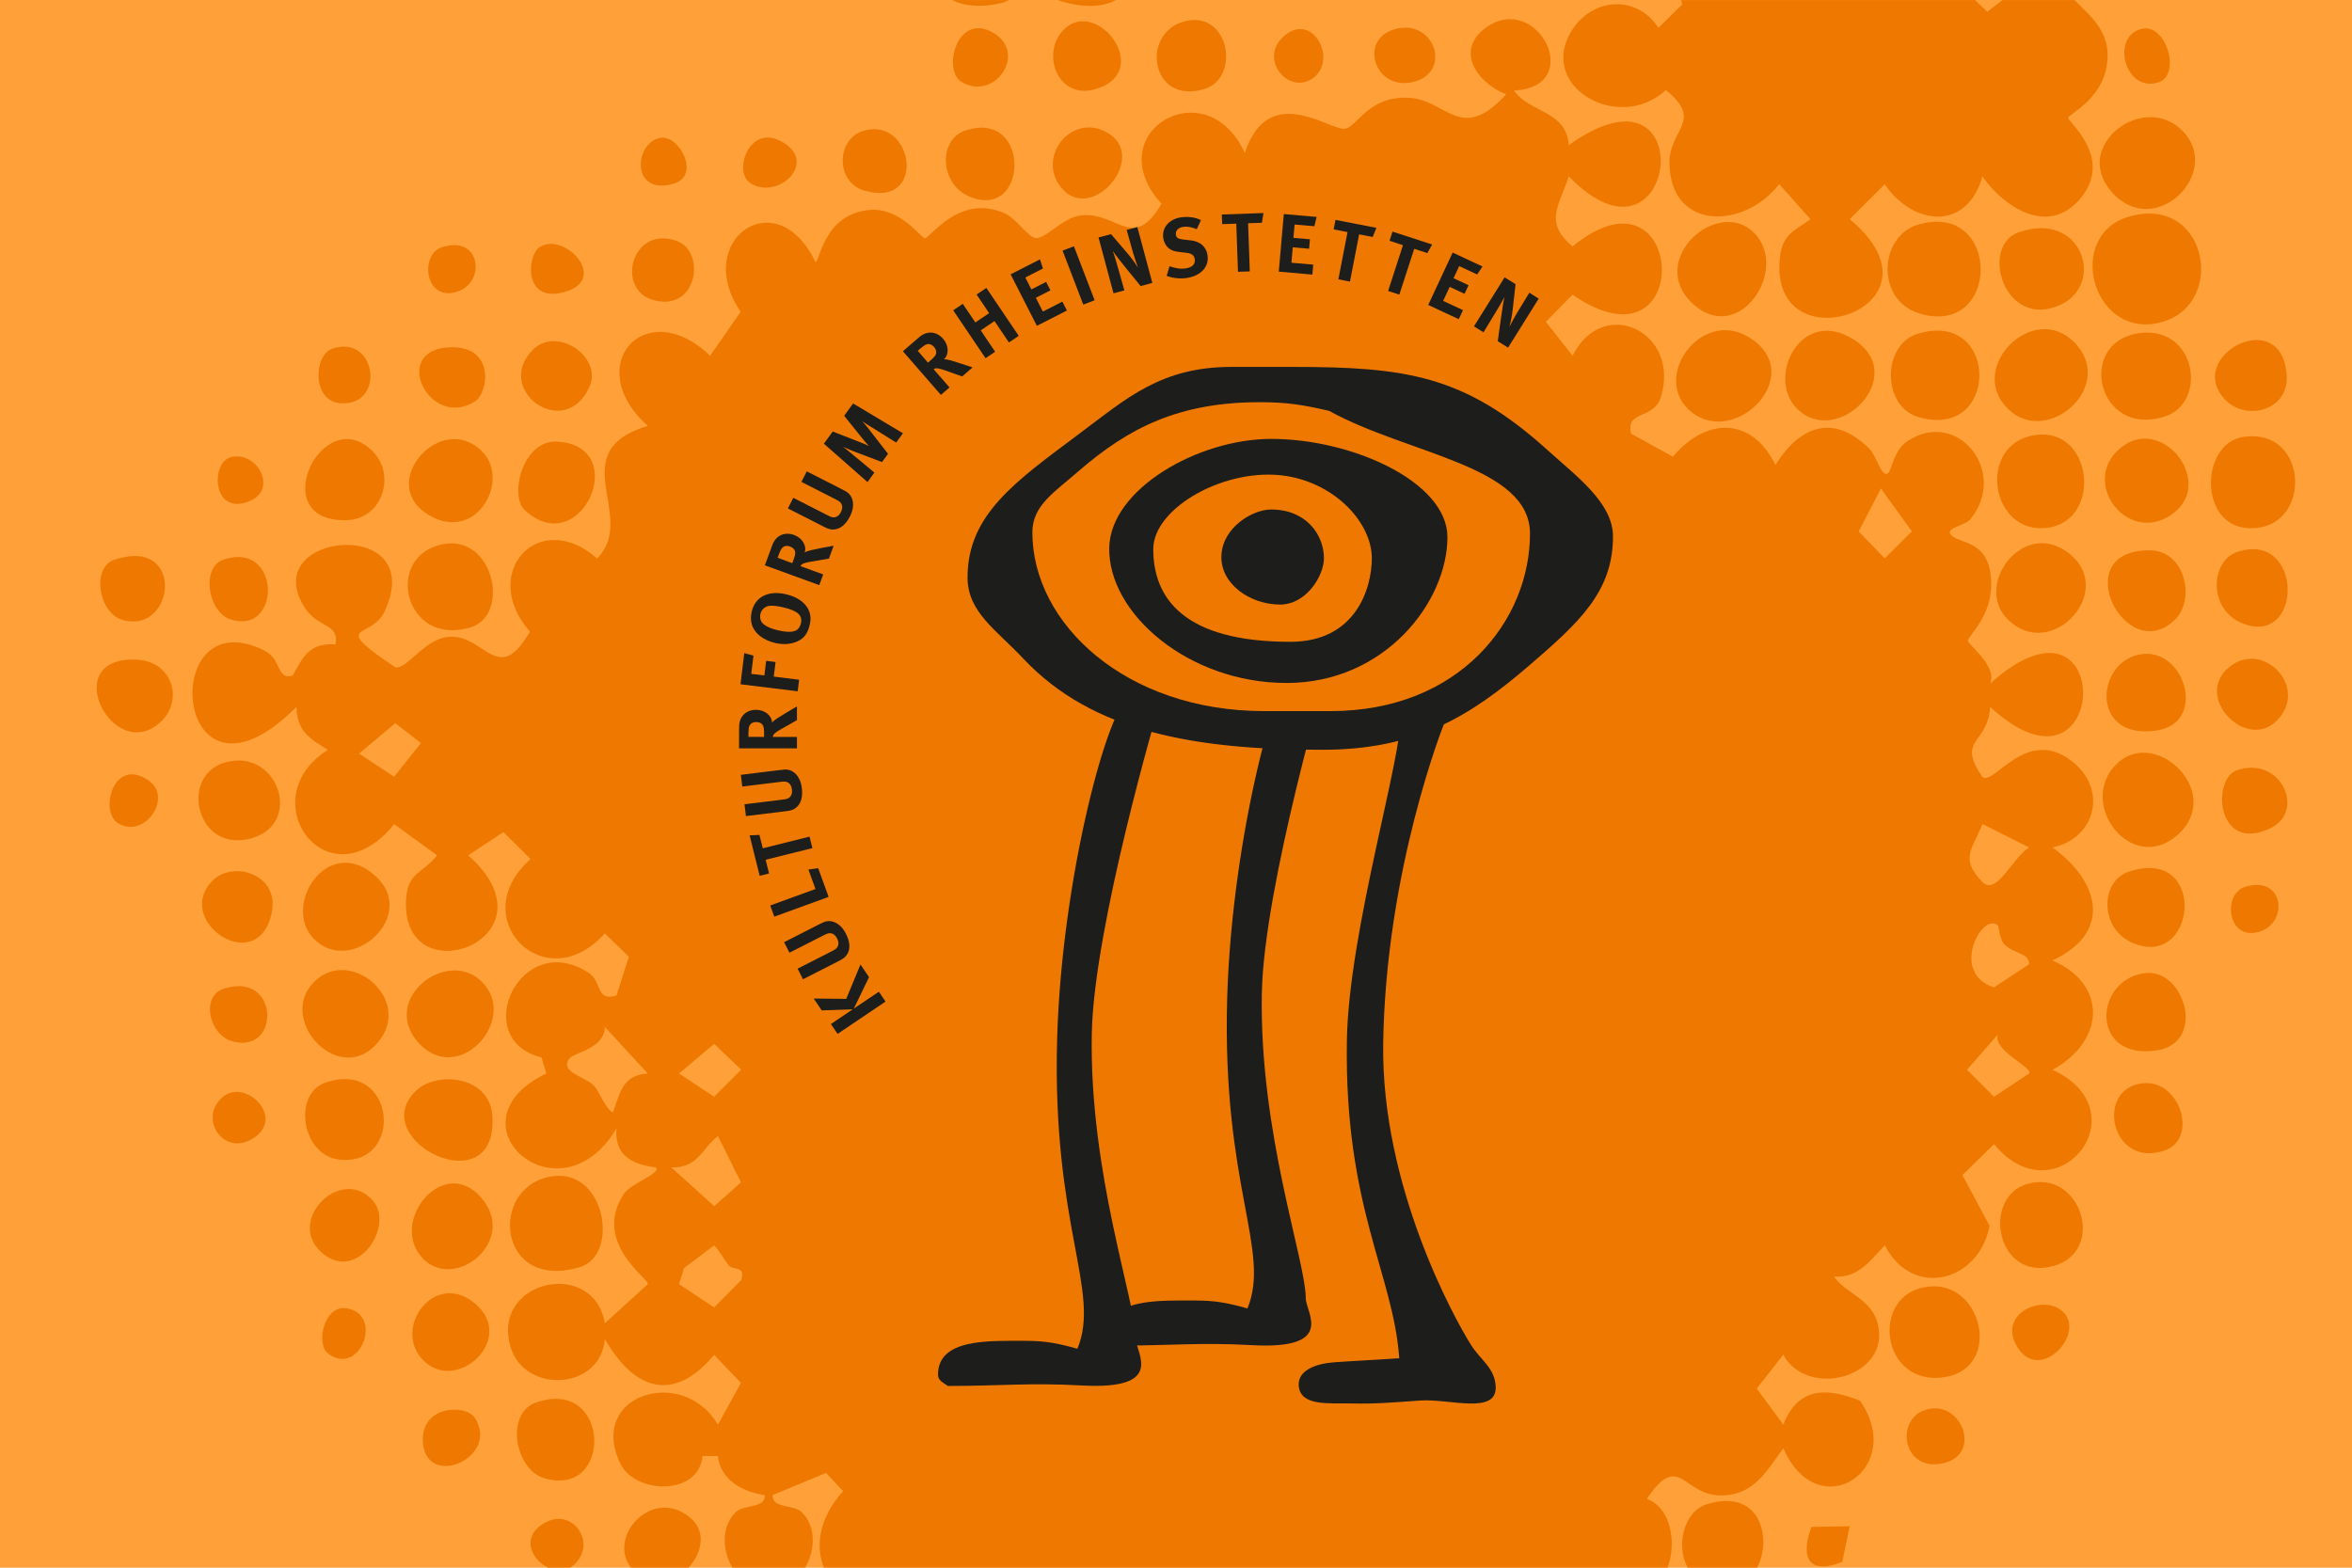 <?xml version="1.0" encoding="UTF-8"?> <svg xmlns="http://www.w3.org/2000/svg" id="Ebene_1" data-name="Ebene 1" viewBox="0 0 1920 1280"><defs><style> .cls-1, .cls-2 { fill-rule: evenodd; } .cls-1, .cls-3 { fill: #1d1d1b; } .cls-2, .cls-4 { fill: #ef7900; } .cls-5 { fill: #ffa039; } </style></defs><rect class="cls-5" x="0" width="1920" height="1280"></rect><g><path class="cls-4" d="M283.69,424.66c28.79-1.19,39.59-37.07,20.59-56.15-41.16-41.33-89.26,58.99-20.59,56.15Z"></path><path class="cls-4" d="M277.25,329.17c38.15,3.24,30.26-56.69-5.78-44.53-15.85,5.35-16.49,42.63,5.78,44.53Z"></path><path class="cls-4" d="M189.21,506.1c40.7,11.66,40.03-64.85-6.76-49.19-18.55,6.21-13.13,43.49,6.76,49.19Z"></path><path class="cls-4" d="M199.63,410.61c29.79-8,10.77-43.55-11.48-37.25-15.71,4.44-15,44.37,11.48,37.25Z"></path><path class="cls-4" d="M93.31,457.04c-18.84,6.32-12.93,43.71,6.81,49.18,43.05,11.94,51.36-68.69-6.81-49.18Z"></path><path class="cls-4" d="M371.67,238.63c25.45-6.53,21.68-47.35-11.02-36.76-17.73,5.74-14.43,43.29,11.02,36.76Z"></path><path class="cls-4" d="M384.15,512.24c32.61-9.79,19.26-75.98-22.63-67.9-48.39,9.34-31.96,84.29,22.63,67.9Z"></path><path class="cls-4" d="M346.76,418.37c40.1,28.36,71.3-25.44,46.69-49.89-33.02-32.81-83.62,23.77-46.69,49.89Z"></path><path class="cls-4" d="M182.5,807.34c-18.97,6.28-11.59,37.42,6.73,42.77,40.1,11.69,39.23-57.97-6.73-42.77Z"></path><path class="cls-4" d="M132.24,588.36c17.48-17.49,8.18-48.48-20.56-49.77-66.08-2.97-18.2,88.53,20.56,49.77Z"></path><path class="cls-4" d="M182.88,622.81c-36.73,11.23-22.33,74.71,22.79,61.52,42.52-12.43,20.72-74.83-22.79-61.52Z"></path><path class="cls-4" d="M305.67,854.18c35.24-34.78-18.81-82.95-49.28-52.48-30.05,30.05,17.93,83.42,49.28,52.48Z"></path><path class="cls-4" d="M173.64,718.95c-33.08,33.05,37.73,80.54,48.31,25.52,5.95-30.95-31.78-42.03-48.31-25.52Z"></path><path class="cls-4" d="M96.25,672.05c21.52,13.44,45.23-20.69,25.21-34.72-28.72-20.12-40.66,25.07-25.21,34.72Z"></path><path class="cls-4" d="M180.05,897.23c-16.82,17.46,2.16,44.79,23.8,33.79,32.67-16.61-4.73-53.59-23.8-33.79Z"></path><path class="cls-4" d="M387.7,327.77c11.17-6.99,17.02-46.21-21.39-44.2-47.65,2.5-15.93,67.57,21.39,44.2Z"></path><path class="cls-4" d="M305.56,714.42c-38.75-33.42-75.88,25.63-49.17,52.35,30.82,30.83,86.51-20.14,49.17-52.35Z"></path><path class="cls-4" d="M304.3,980.18c-26.06-29.44-72.56,17.52-40.47,43.55,28.52,23.12,58.42-23.27,40.47-43.55Z"></path><path class="cls-4" d="M428.23,416.35c45.88,42.78,88.14-52.31,26.71-55.79-28.42-1.61-39.21,44.14-26.71,55.79Z"></path><path class="cls-4" d="M966.61,17.5c-35.81,9.84-27.3,68.33,16.38,55.26,30.2-9.03,20.57-65.41-16.38-55.26Z"></path><path class="cls-4" d="M904.75,108.82c-30.43-18.61-60.67,21.51-36.69,46.32,24.94,25.81,68.74-26.73,36.69-46.32Z"></path><path class="cls-4" d="M1046.54,31.02c-18.07,18.25,5.13,45.52,23.97,33.67,23.48-14.76.18-58.07-23.97-33.67Z"></path><path class="cls-4" d="M893.7,72.96c49.38-13.81,1.48-76.58-25.64-48.46-18.51,19.18-4.63,56.93,25.64,48.46Z"></path><path class="cls-4" d="M1344.28,1223.85c26.99-39.59,29.11-2.97,60.49-2.87,27.04.09,37.17-19.78,51-38.55,28.28,65.16,101.26,16.95,62.63-38.74-27.93-11.34-50.92-10.65-62.63,19.58l-21.65-29.54,21.61-27.67c19.87,36.86,88.77,18.03,76.96-25.82-5.46-20.25-26.16-23.98-35.5-37.92,19.75,1.27,29.18-12.71,41.4-25.53,22.68,44.12,77.06,29.72,85.54-15.95l-22.14-41.41,25.76-25.29c50.93,61.79,121.61-26.49,47.8-60.69,42-22.66,45.98-69.34-.09-89.22,49.23-22.93,38.65-64.42.08-92.29,35.8-7.76,44.84-47.77,16.01-70.28-37.42-29.22-63.49,20-73.25,12.82-21.59-31.54,4.54-26.56,6.32-57.3,98.42,90.73,103.79-111.82,0-19.13,6.05-14.42-18.1-31.46-18.16-34.96-.08-4.28,24.29-23.25,18.02-57.14-4.55-24.6-25.22-22.25-31.73-29.02-5.59-5.81,11.38-7.8,15.51-12.78,31.67-38.21-9.85-91.2-51.09-64.03-11.19,7.37-12.93,23.26-15.53,25.89-5.35,5.41-9.65-13.64-15.42-19.42-29.4-29.42-56.98-18.88-76.88,13.07-19.15-39.35-56.36-39.25-83.69-6.79l-34.1-18.79c-4.91-19.24,18.5-11.3,24.22-29.75,16.53-53.37-47.32-83.73-72.02-33.86l-21.85-27.75,21.77-22.08c101.57,69.63,92.9-115.35.06-39.45-24.05-19.83-10.41-33.9-3.11-57.21,88.83,91.35,110.75-104.61.03-25.5-2.02-28.5-32.02-26.12-44.7-44.53,59.21-3.09,18.95-81.5-22.77-51.49-25.81,18.56-7.67,45.05,16.37,54.58-37.3,40.71-48.46,4.21-79.72,2.77-32.94-1.51-41.51,23.53-51.76,25.26-12.3,2.08-62.36-39.26-81.91,19.85-31.49-69.32-120.41-16.39-68.04,41.4-22.69,39.63-36.2,6.51-65.17,9.48-15.93,1.64-29.5,19.98-37.88,18.48-6.11-1.09-15.58-16.01-24.9-20.14-37.04-16.4-61.11,20.47-65.21,20.48-2.54,0-19.76-24.65-43.63-23.29-38.64,2.19-42.26,42.64-45.56,42.78-32.2-67.4-100.86-17.26-61.12,40.48l-25,35.9c-52.64-50.87-105.75,8.2-50.85,57.22-70.31,21.18-7.45,74.27-41.38,108.25-47.56-41.95-96.86,11.92-54.85,59.77-26.06,45.33-36.83,2.28-65.76,4.16-20.29,1.32-34.3,26.84-44.14,24.96-54.72-36.85-19.49-22.53-8.77-45.46,36.91-78.91-105.62-65.25-64.9-2.89,10.71,16.39,27.92,12.29,24.97,29.64-21.16-1.44-26.39,9.66-35.11,25.6-13.53,3.4-8.44-13.52-23.59-20.89-87.98-42.84-73.89,146.97,26.76,46.35.36,19.7,10.63,25.73,25.54,35.05-63.63,40.51.1,127.74,54.17,60.61l35.02,25.45c-10.82,14.7-23.82,13.14-25.25,35.53-5.17,81.24,127.22,32.96,50.75-35.49l28.67-18.99,22.19,22.07c-54.46,47.76,11.54,115.52,60.63,60.67l19.59,19.1-10.15,31.66c-17.07,4.99-11.52-11.18-22.54-18.44-55.9-36.82-98.24,54.4-38.56,68.96l3.84,13.12c-83.34,40.16,10.77,123.68,57.32,44.72-1.74,21.94,12.17,29.4,31.87,31.93,5.74,4.61-20,12.76-25.9,21.73-26.33,40.07,22.04,70.27,19.58,73.63l-35.08,31.94c-9.09-53.79-93.25-35.26-76.96,19.32,11.51,38.56,73.45,35.56,76.96-6.52,23.77,41.56,55.97,52.89,89.22,12.97l21.88,22.91-18.78,34.15c-28.19-48.57-106.96-24.94-79.57,31.89,11.83,24.54,63.7,26.77,67.04-6.34h12.49c1.98,19.51,20.55,29.56,38.3,31.88.51,11.41-17.03,7.17-23.95,14.15-11.45,11.53-11.02,30.89-2.49,45.09h59.34c8.53-14.2,8.96-33.56-2.49-45.09-6.92-6.97-24.46-2.74-23.95-14.15l43.58-18.07,13.9,14.84c-19.76,21.77-22.65,45.08-15.72,62.46h688.76c7.62-20.37,2.64-49.27-17.02-56.1ZM1618.32,672.78l38.09,19.16c-14.54,9.36-26.57,40.37-38.67,27.72-18.22-19.06-7.07-27.18.58-46.88ZM1656.39,787.32l-28.62,18.85c-36.42-11.4-9.93-61.96,3.06-50.57,1.05.92,1.17,11.47,6.03,16.09,7.61,7.23,19.76,6.37,19.53,15.63ZM1630.82,844.78c-3.91,13.41,29.1,26.63,25.6,31.75l-28.65,18.95-22.02-22.06,25.07-28.64ZM1535.46,398.85l25.24,34.98-22.14,22.15-21.24-22.09,18.13-35.04ZM321.74,634.18l-28.62-18.86,29.57-24.82,20.92,16.21-21.86,27.47ZM500.16,908.44c-7.61-5.62-9.92-16.3-15.9-22.58-5.91-6.2-28.69-10.93-19.13-21.87,4.36-4.99,28.42-7.86,28.6-25.58l35.05,38.11c-21.28,1.48-22.18,15.84-28.63,31.91ZM583.02,852.31l22.06,21.11-22.14,22.06-28.65-18.96,28.73-24.21ZM586.06,927.59l18.81,37.83-21.9,19.38-35.01-31.67c21.95.66,24.26-14.71,38.1-25.55ZM605.07,1045.19l-22.12,22.3-28.62-18.99,4.03-13.13,24.6-18.5c5.02,4.92,7.68,11.24,12.19,16.58,3.18,3.76,13.73-.17,9.92,11.74Z"></path><path class="cls-4" d="M1138.59,23.83c-30.34,8.51-16.04,51.87,16.35,42.78,30.34-8.51,16.04-51.87-16.35-42.78Z"></path><path class="cls-4" d="M784.54,66.61c27.33,17.26,56.07-24.52,24.57-40.78-28.31-14.61-39.5,31.36-24.57,40.78Z"></path><path class="cls-4" d="M481.21,315.82c10.93-24.41-26.6-50.1-46.37-30.08-32.26,32.66,26.22,75.07,46.37,30.08Z"></path><path class="cls-4" d="M533.35,245c36.11,10.07,43.11-39.43,19.37-48.18-36.93-13.6-50.69,39.44-19.37,48.18Z"></path><path class="cls-4" d="M550.44,149.79c21.46-6.68,4.34-39.73-11.27-37.24-21.72,3.47-24.51,48.37,11.27,37.24Z"></path><path class="cls-4" d="M460.62,238.49c37.76-10.49-.73-50.2-20.37-36.53-10.07,7.01-13.06,45.82,20.37,36.53Z"></path><path class="cls-4" d="M866.09.97c16.6,5.02,32.67,5.54,44.8-.91h-47.08c.77.37,1.53.69,2.29.91Z"></path><path class="cls-4" d="M612.5,149.49c23.11,14.74,56.74-17.97,24.57-34.44-26.01-13.32-38.62,25.49-24.57,34.44Z"></path><path class="cls-4" d="M817.34,2.51c2.08-.49,4.18-1.36,6.26-2.46h-46.23c10.67,5.45,24.8,6.01,39.97,2.46Z"></path><path class="cls-4" d="M705.36,106.65c-22.86,6.37-23.59,41.88-.05,48.9,51.51,15.37,41-60.32.05-48.9Z"></path><path class="cls-4" d="M790.17,159.92c49.42,22.66,52.63-71.58-2.28-53.31-21.9,7.29-20.77,42.75,2.28,53.31Z"></path><path class="cls-4" d="M1743.97,272.39c-48.48,8.91-31.69,84.64,22.69,67.9,36.54-11.25,26.24-76.88-22.69-67.9Z"></path><path class="cls-4" d="M1728.04,368.48c-28.69,28.69,11.37,78.12,46.87,50.02,33.79-26.75-13.24-83.65-46.87-50.02Z"></path><path class="cls-4" d="M1577.94,1050.28c-50.75,1.31-45.09,77.76,4.76,74.68,51.78-3.2,37.88-75.78-4.76-74.68Z"></path><path class="cls-4" d="M1775.9,505.54c16.11-16.07,8.15-55.75-20.51-56.19-69.44-1.08-20.03,96.64,20.51,56.19Z"></path><path class="cls-4" d="M1646.71,1099.74c19.15,31.62,59.96-14.76,34.29-31.08-16.87-10.73-49.95,5.21-34.29,31.08Z"></path><path class="cls-4" d="M1654.53,966.84c-35.78,10.86-25.37,74.49,16.4,68,50.84-7.9,29.23-81.85-16.4-68Z"></path><path class="cls-4" d="M1749.83,884.43c-40.05,3.44-27.17,69.92,17,55.04,27.9-9.39,13.21-57.64-17-55.04Z"></path><path class="cls-4" d="M1750.3,794.61c-41.49,6.06-44.04,71.89,10.91,62.91,40.27-6.59,21.86-67.69-10.91-62.91Z"></path><path class="cls-4" d="M1741.04,769.93c52.67,22.45,61.42-80.51-3.92-57.95-22.26,7.69-23.79,46.13,3.92,57.95Z"></path><path class="cls-4" d="M1728.14,623.48c-33.39,31.93,11.47,91.24,49.09,58.56,39.28-34.11-17.14-89.11-49.09-58.56Z"></path><path class="cls-4" d="M1761.2,596.31c39.9-6.53,22.97-65.49-11.4-62.38-39.29,3.55-44.88,71.59,11.4,62.38Z"></path><path class="cls-4" d="M1622.27,9.65L1612.35.05h-239.97c.3,1.18.6,2.37.9,3.57l-19.48,19.14c-17.05-26.64-52.39-25.01-69.66.56-31.24,46.26,36.74,86.27,75.75,50.21,31.59,25.59,2.05,32,2.91,60.62,1.65,54.69,61.2,52.92,89.61,16.18l25.51,28.66c-14.47,10.29-23.11,12.57-25.03,32.39-8.67,89.41,143.91,39.9,57.12-32.4l28.54-28.54c23.36,34.26,67.4,38.34,79.73-6.47,17.88,25.74,53.7,48.54,79.31,18.88,28.78-33.34-9.39-63.05-9.21-66.7.15-3.14,31.91-16.29,32.13-50.94.14-22.82-18.98-36.48-27.03-45.17h-58.89l-12.32,9.6Z"></path><path class="cls-4" d="M1831.37,356.7c-37.29,5.44-37.19,81.45,12.62,74.14,43.41-6.37,38.96-81.66-12.62-74.14Z"></path><path class="cls-4" d="M1817.31,546.93c-24.64,24.38,17.02,66.03,41.39,41.39,27.46-27.77-13.65-68.83-41.39-41.39Z"></path><path class="cls-4" d="M1826.33,450.64c-21.78,7.19-24.18,46.84,4.06,58.23,49.98,20.15,50.2-76.14-4.06-58.23Z"></path><path class="cls-4" d="M1760.03,264.05c59.42-10.92,43.35-106.78-22.6-87-50.94,15.28-30.04,96.67,22.6,87Z"></path><path class="cls-4" d="M1866.7,307.03c-3.25-59.86-85.48-15.57-49.42,20.11,16.78,16.6,50.95,7.99,49.42-20.11Z"></path><path class="cls-4" d="M1826.12,628.85c-21.11,7.07-16.6,69.1,27.82,47.1,28.1-13.92,8.14-59.15-27.82-47.1Z"></path><path class="cls-4" d="M268.16,1105.4c25.85,18.82,45.53-32.47,14.55-37.24-18.03-2.77-25.59,29.2-14.55,37.24Z"></path><path class="cls-4" d="M1503.93,1275.18l5.99-29.03-31.21.57c-9.35,24.86-2.11,39.73,25.23,28.46Z"></path><path class="cls-4" d="M1571.4,1151.26c-25.11,8.32-17.88,52.62,16.74,42.99,29.89-8.32,12.4-52.65-16.74-42.99Z"></path><path class="cls-4" d="M1832.3,724.27c-17.73,5.74-14.43,43.29,11.02,36.76,25.45-6.53,21.68-47.34-11.02-36.76Z"></path><path class="cls-4" d="M1393.28,1228.2c-18.82,5.89-25.35,33.67-15.63,51.75h56.78c12.67-24.58,2.11-65.28-41.15-51.75Z"></path><path class="cls-4" d="M469.82,1276.47c16.82-17.46-2.16-44.79-23.8-33.79-21.51,10.94-12.65,30.69,1.35,37.27h17.95c1.57-.87,3.08-2.02,4.49-3.48Z"></path><path class="cls-4" d="M402,911.68c-1.89-33.59-45.63-37.62-62.74-20.79-41.04,40.36,66.83,93.48,62.74,20.79Z"></path><path class="cls-4" d="M393.48,801.7c-28.51-28.51-83.13,14.07-52.34,49.14,32.8,37.37,82.92-18.56,52.34-49.14Z"></path><path class="cls-4" d="M444.08,1206.85c56.8,17.19,54.68-83.16-6.59-61.67-25.21,8.84-17.26,54.45,6.59,61.67Z"></path><path class="cls-4" d="M563.97,1239.67c-30.69-26.89-68.86,14.73-48.82,40.28h46.89c10.81-11.5,14.79-29.01,1.93-40.28Z"></path><path class="cls-4" d="M395.45,981.25c-30.95-42.73-79.99,16.43-49.86,46.7,25.59,25.7,74.43-12.77,49.86-46.7Z"></path><path class="cls-4" d="M1761.33,67.47c19.73-5.68,7.31-47.23-11.71-44.11-26.97,4.42-15.98,52.08,11.71,44.11Z"></path><path class="cls-4" d="M265.48,883.99c-26.56,9.22-19.54,59.69,11.91,62.85,53.34,5.36,45.56-82.79-11.91-62.85Z"></path><path class="cls-4" d="M388.29,1064.75c-33.39-28.86-68.72,20.07-42.66,46.01,27.49,27.37,75.72-17.44,42.66-46.01Z"></path><path class="cls-4" d="M345.24,1177.66c2.85,38.77,62.94,12.45,42.49-19.82-7.48-11.81-44.71-10.42-42.49,19.82Z"></path><path class="cls-4" d="M473.38,1034.58c32.61-9.78,20.98-80.86-22.77-74.13-52.18,8.03-45.01,94.46,22.77,74.13Z"></path><path class="cls-4" d="M1377.64,333.58c34.9,34.89,97.4-24.58,53.09-56.27-39.37-28.16-81.69,27.68-53.09,56.27Z"></path><path class="cls-4" d="M1638.85,505.59c36.59,36.58,92.36-26.51,46.61-56.24-35.88-23.31-73.84,29.01-46.61,56.24Z"></path><path class="cls-4" d="M1671.96,430.87c44.58-6.43,36.44-82.9-10.9-75.64-47.83,7.33-36.44,82.47,10.9,75.64Z"></path><path class="cls-4" d="M1723.59,156.49c35.23,40.39,90.82-15.17,58.59-49.11-31.76-33.44-91.38,11.51-58.59,49.11Z"></path><path class="cls-4" d="M1638.85,333.56c32.25,32.19,89.73-18.71,54.29-54.26-33.43-33.53-87.84,20.76-54.29,54.26Z"></path><path class="cls-4" d="M1681.77,248.98c37.12-16.83,18.07-77.44-33.86-59.34-32.22,11.23-11.8,80.05,33.86,59.34Z"></path><path class="cls-4" d="M1513.48,277.38c-43.55-27.85-71.88,31.01-46.64,56.19,33.15,33.06,92.52-26.85,46.64-56.19Z"></path><path class="cls-4" d="M1565.3,272.57c-29.06,8.96-28.83,58.83,0,67.71,67.41,20.76,67.36-88.49,0-67.71Z"></path><path class="cls-4" d="M1431.93,190.13c-29.94-30.16-89.31,23.2-49.17,58.68,37.45,33.11,78.35-29.29,49.17-58.68Z"></path><path class="cls-4" d="M1565.43,183.5c-31.3,9.29-34.69,61.65,1.63,72.5,66.61,19.91,66.81-92.8-1.63-72.5Z"></path></g><g><g><path class="cls-1" d="M1018.32,1068.34c-15.79-4.46-25.92-6.48-42.52-6.48-29.56,0-71.26-2.03-71.26,27.53,0,4.86,4.05,6.47,8.09,9.31,42.52,0,66.88-2.75,109.33-.4,69.15,3.81,43.97-26.89,43.97-38.22,0-30.78-38.04-135.17-35.86-249.25,1.67-87.65,54.74-267.34,54.74-267.34,0,0-12.23-8.54-23.97-6.52-16.2,2.83-55.27,144.58-59.06,278.21-4.36,153.25,35.97,206.19,16.53,253.16Z"></path><path class="cls-1" d="M879.5,1101.26c-15.79-4.45-25.92-6.48-42.52-6.48-29.56,0-71.26-2.03-71.26,27.53,0,4.86,4.05,6.48,8.1,9.31,42.52,0,66.88-2.75,109.33-.4,69.15,3.81,43.97-26.89,43.97-38.22,0-30.78-38.04-135.17-35.86-249.25,1.67-87.65,54.74-267.34,54.74-267.34,0,0-12.23-8.54-23.97-6.52-16.2,2.83-55.27,144.58-59.06,278.21-4.35,153.25,35.97,206.19,16.53,253.16Z"></path><path class="cls-1" d="M1143.47,582.37c2.26,32.31-42.54,177.45-43.98,267.3-2.17,135.84,37.95,190.64,42.75,259.31-20.6,1.44-32.34,1.86-52.94,3.3-13.33.93-30.04,5.75-29.11,19.08,1.19,16.97,24.53,14.12,41.61,14.54,22.36.47,35.25-.84,57.47-2.39,24.23-1.69,63.36,12.21,61.67-12.02-1.04-14.94-12.43-21.05-20.2-33.49-13.7-21.77-73.37-129.8-71.6-246.14,2.18-142.37,49.62-260.8,49.62-260.8,0,0-14.6-14.43-35.28-8.68Z"></path><g><path class="cls-1" d="M1054.67,299.57h-49.37c-57.79,0-85.85,25.9-124.56,54.79-51.62,38.66-90.9,65.68-90.9,117.09,0,28.52,23.57,42.78,46.01,66.81,56.11,59.29,139.15,73.93,243.52,73.93,76.87,0,120.63-27.39,168.33-68.3,41.52-35.65,69.02-60.8,69.02-105.83,0-27.4-29.37-48.81-53.86-70.93-67.46-60.93-115.59-67.55-208.17-67.55Z"></path><path class="cls-2" d="M1085.13,335.52c-20.76-4.88-34.23-7.13-56.67-7.13-66.21,0-107.17,21.02-147.57,55.92-19.64,17.26-38.15,28.15-38.15,50.29,0,75.06,76.87,146,189.09,146h54.43c105.49,0,162.72-74.31,162.72-144.87,0-55.54-99.31-64.55-163.84-100.2Z"></path><path class="cls-1" d="M1037.68,358.36c-59.48,0-131.14,40.86-132.17,88.75-1.15,53.66,64.58,110.53,144.82,110.53s131.25-66.24,131.25-119.16c0-44.66-77.12-80.12-143.89-80.12Z"></path><path class="cls-2" d="M941.43,448.28c0,40.16,24.95,75.75,111.94,75.75,53.51,0,66.49-43.85,66.49-68.24,0-28.15-28.56-60.36-69.52-67.11-49.37-7.88-108.9,25.83-108.9,59.6Z"></path><path class="cls-1" d="M1037.68,415.99c-15.15,0-39.81,14.63-40.62,37.82-.81,22.93,23.31,39.81,48,39.81,21.32,0,35.71-23.56,35.71-37.82,0-19.14-14.48-39.8-43.09-39.8Z"></path></g></g><g><polygon class="cls-1" points="722.87 817.78 717.44 809.72 697 823.5 709.42 797.85 702.43 787.49 690.81 815.56 664.25 815.29 670.78 824.97 696.16 824.08 678.31 836.11 683.74 844.17 722.87 817.78"></polygon><path class="cls-1" d="M684.81,784.6c4.05-2.06,5.53-3.35,7-5.85,2.46-4.29,2.02-9.94-1.25-16.35-4.63-9.08-11.32-10.85-15.21-10.24-2.12.32-2.94.66-6.94,2.69l-28.32,14.43,4.38,8.59,26.93-13.71c2.24-1.14,2.84-1.45,3.81-1.79,3.27-1.21,6.29.22,8.17,3.92,1.42,2.78,1.41,5.3.03,7.23-.84,1.19-1.51,1.68-4.65,3.29l-27.65,14.08,4.41,8.66,29.29-14.93Z"></path><polygon class="cls-1" points="676.43 732.3 667.91 708.88 659.92 709.97 665.71 725.86 628.76 739.31 632.08 748.43 676.43 732.3"></polygon><polygon class="cls-1" points="627.81 713.18 625.01 701.98 663.17 692.47 660.83 683.12 622.67 692.63 619.94 681.68 611.92 682.08 620.16 715.09 627.81 713.18"></polygon><path class="cls-1" d="M641.56,662.34c4.52-.55,6.35-1.26,8.58-3.11,3.78-3.2,5.3-8.65,4.42-15.8-1.25-10.11-6.93-14.06-10.79-14.82-2.11-.43-2.99-.39-7.44.16l-31.55,3.87,1.18,9.57,30-3.68c2.49-.31,3.17-.39,4.2-.38,3.49,0,5.83,2.37,6.34,6.47.38,3.1-.49,5.47-2.45,6.8-1.19.83-1.99,1.07-5.49,1.49l-30.81,3.79,1.19,9.63,32.63-4Z"></path><path class="cls-1" d="M650.58,610.99v-9.3h-19.7c.07-.75.21-1.02.41-1.49.82-1.63,3.06-3.12,11.55-7.81,3.33-1.84,4.62-2.58,7.74-4.41v-11.2s-14.94,8.63-18.34,11.34c-.81.61-1.22,1.02-1.97,1.97-.14-5.84-5.98-10.53-13.05-10.53-8.29,0-13.85,5.51-13.85,13.86l-.07,17.58h47.28ZM610.98,598.3c0-2.31.27-4.28.68-5.36.88-2.24,2.85-3.4,5.77-3.4,1.97,0,3.67.68,4.75,1.84,1.16,1.29,1.56,3.05,1.56,7.13v3.19s-12.77-.07-12.77-.07v-3.32Z"></path><polygon class="cls-1" points="651.19 564.42 652.35 554.99 631.65 552.45 633.12 540.52 625.43 539.57 623.97 551.5 613.25 550.2 615.08 535.3 607.59 533.28 604.48 558.7 651.19 564.42"></polygon><path class="cls-1" d="M613.66,509.62c2.13,7.38,9.18,13.05,19.11,15.35,6.75,1.56,12.98,1.11,18.29-1.36,5.38-2.45,8.33-6.51,9.94-13.45.88-3.84.88-6.56,0-9.69-2.18-7.48-9.08-12.9-19.47-15.3-14.43-3.33-25.1,2.15-27.93,14.39-.79,3.44-.78,7,.06,10.05ZM628.41,494.62c2.76-.2,6.23.18,10.93,1.27,11.71,2.7,15.99,6.55,14.5,12.96-.5,2.18-1.46,3.92-2.85,5.13-2.68,2.24-7.9,2.5-15.84.67-5.56-1.28-9.43-2.95-12.04-5.22-2.16-1.82-3.1-4.97-2.39-8.07,1.13-4.89,5.2-6.54,7.69-6.73Z"></path><path class="cls-1" d="M668.81,477.74l3.18-8.74-18.51-6.74c.32-.68.54-.89.89-1.26,1.32-1.26,3.94-1.89,13.52-3.39,3.76-.59,5.22-.84,8.79-1.5l3.83-10.53s-16.99,2.99-21.11,4.39c-.97.3-1.5.54-2.52,1.18,1.87-5.54-2.02-11.94-8.66-14.35-7.79-2.83-14.9.43-17.76,8.29l-6.08,16.5,44.43,16.17ZM635.94,452.27c.79-2.17,1.72-3.93,2.47-4.81,1.6-1.8,3.84-2.22,6.59-1.22,1.85.68,3.22,1.89,3.84,3.35.64,1.61.42,3.4-.97,7.23l-1.09,3-11.98-4.43,1.14-3.13Z"></path><path class="cls-1" d="M672.48,430.05c4.06,2.06,5.97,2.51,8.85,2.22,4.93-.54,9.24-4.21,12.5-10.63,4.62-9.07,2.12-15.54-.65-18.32-1.51-1.53-2.26-1.99-6.26-4.03l-28.33-14.43-4.38,8.6,26.93,13.71c2.24,1.14,2.84,1.45,3.69,2.04,2.9,1.93,3.51,5.22,1.64,8.91-1.42,2.79-3.47,4.25-5.83,4.27-1.46.02-2.25-.23-5.4-1.83l-27.66-14.09-4.41,8.65,29.29,14.92Z"></path><path class="cls-1" d="M708.15,393.61l5.63-7.75-18.99-15.81c-2.24-1.88-4.31-3.54-6.56-5.19,0,0,5.54,2.43,7.77,3.3l24.01,9.13,4.91-6.76-16.5-21.22c-1.83-2.34-2.73-3.4-4.61-5.44,2.04,1.48,3.8,2.52,6.34,4.1l21.43,13.37,5.51-7.58-40.67-24.33-7.3,10.06,15.21,18.93c1.81,2.24,3.29,3.91,4.99,5.73-2.22-1.11-3.52-1.63-6.78-2.92l-22.76-8.89-7.22,9.94,35.6,31.31Z"></path><path class="cls-1" d="M768.09,322.45l7.02-6.11-12.93-14.86c.61-.44.91-.51,1.4-.67,1.76-.46,4.37.26,13.47,3.59,3.57,1.31,4.98,1.79,8.41,2.95l8.46-7.35s-16.32-5.61-20.59-6.4c-.99-.21-1.57-.25-2.78-.19,4.32-3.94,4.02-11.42-.62-16.75-5.44-6.25-13.24-6.84-19.55-1.37l-13.32,11.49,31.02,35.67ZM751.69,284.24c1.74-1.52,3.41-2.6,4.49-3.01,2.27-.8,4.43-.07,6.35,2.13,1.29,1.48,1.9,3.21,1.74,4.79-.21,1.72-1.28,3.19-4.35,5.86l-2.41,2.09-8.33-9.68,2.51-2.18Z"></path><polygon class="cls-1" points="804.53 292.48 812.35 287.2 800.58 269.74 811.84 262.15 823.61 279.6 831.61 274.21 805.2 235.09 797.21 240.47 807.47 255.68 796.21 263.27 785.95 248.07 778.12 253.35 804.53 292.48"></polygon><polygon class="cls-1" points="846.43 266.03 870.94 253.55 867.24 246.28 851.32 254.39 845.59 243.14 857.51 237.06 853.99 230.17 841.95 236.3 836.98 226.57 851.39 219.23 848.96 211.77 825 223.98 846.43 266.03"></polygon><rect class="cls-3" x="875.53" y="201.3" width="9.91" height="47.2" transform="translate(-22.17 330) rotate(-20.97)"></rect><path class="cls-1" d="M909,239.48l8.86-2.37-5.49-19.41c-1.09-3.78-2.59-9.14-3.93-12.8,1.61,2.59,6.15,8.27,10.18,13.3l12.49,15.36,9.58-2.57-12.23-45.59-8.72,2.34,5.19,18.57c.91,3.13,2.81,8.88,4.08,12.33-1.8-3.03-4.85-7.35-8.45-11.59l-13.62-15.89-10.17,2.72,12.22,45.59Z"></path><path class="cls-1" d="M964.04,177.45c-9.86,1.56-15.77,8.55-14.41,17.07.41,2.62,1.47,4.92,3.07,6.8,2.13,2.55,5.3,3.91,10.13,4.45l5.39.6c4.33.41,6.59,2.04,7.06,5.06.66,4.15-1.81,6.82-7.17,7.67-4.7.74-8.68-.14-13.41-1.72l-2.33,7.86c5.12,1.94,11.27,2.54,16.57,1.71,11.61-1.84,18.26-9.28,16.76-18.74-1.1-6.91-6.03-11.15-14.01-12.01l-5.88-.65c-4.06-.46-5.53-1.46-5.91-3.88-.5-3.15,1.83-5.79,5.66-6.39,3.49-.56,6.8-.04,11.43,1.84l3.37-7.41c-4.56-2.31-10.61-3.14-16.31-2.23Z"></path><polygon class="cls-1" points="997.68 183.01 1009.22 182.6 1010.6 221.9 1020.24 221.57 1018.86 182.27 1030.12 181.88 1031.41 173.95 997.4 175.14 997.68 183.01"></polygon><polygon class="cls-1" points="1043.91 221.8 1071.31 224.19 1072.02 216.07 1054.22 214.52 1055.32 201.93 1068.65 203.1 1069.32 195.39 1055.86 194.22 1056.81 183.32 1072.92 184.73 1074.81 177.12 1048.01 174.78 1043.91 221.8"></polygon><polygon class="cls-1" points="1088.7 187.29 1100.03 189.49 1092.54 228.08 1102.01 229.92 1109.5 191.33 1120.57 193.48 1123.6 186.04 1090.2 179.55 1088.7 187.29"></polygon><polygon class="cls-1" points="1134.31 196.61 1145.29 200.18 1133.15 237.57 1142.31 240.55 1154.46 203.15 1165.18 206.64 1169.1 199.63 1136.74 189.12 1134.31 196.61"></polygon><polygon class="cls-1" points="1165.9 248.99 1190.83 260.61 1194.27 253.23 1178.08 245.68 1183.42 234.23 1195.55 239.88 1198.82 232.87 1186.57 227.16 1191.19 217.25 1205.84 224.09 1210.22 217.58 1185.84 206.22 1165.9 248.99"></polygon><path class="cls-1" d="M1203.25,266.47l7.78,4.86,10.46-17.25c2.03-3.38,4.92-8.13,6.68-11.6-.8,2.94-1.85,10.14-2.79,16.51l-2.71,19.6,8.41,5.26,25.01-40.03-7.66-4.79-10.05,16.47c-1.67,2.8-4.58,8.1-6.24,11.4.99-3.39,2.06-8.56,2.71-14.08l2.34-20.8-8.93-5.57-25.01,40.02Z"></path></g></g></svg> 